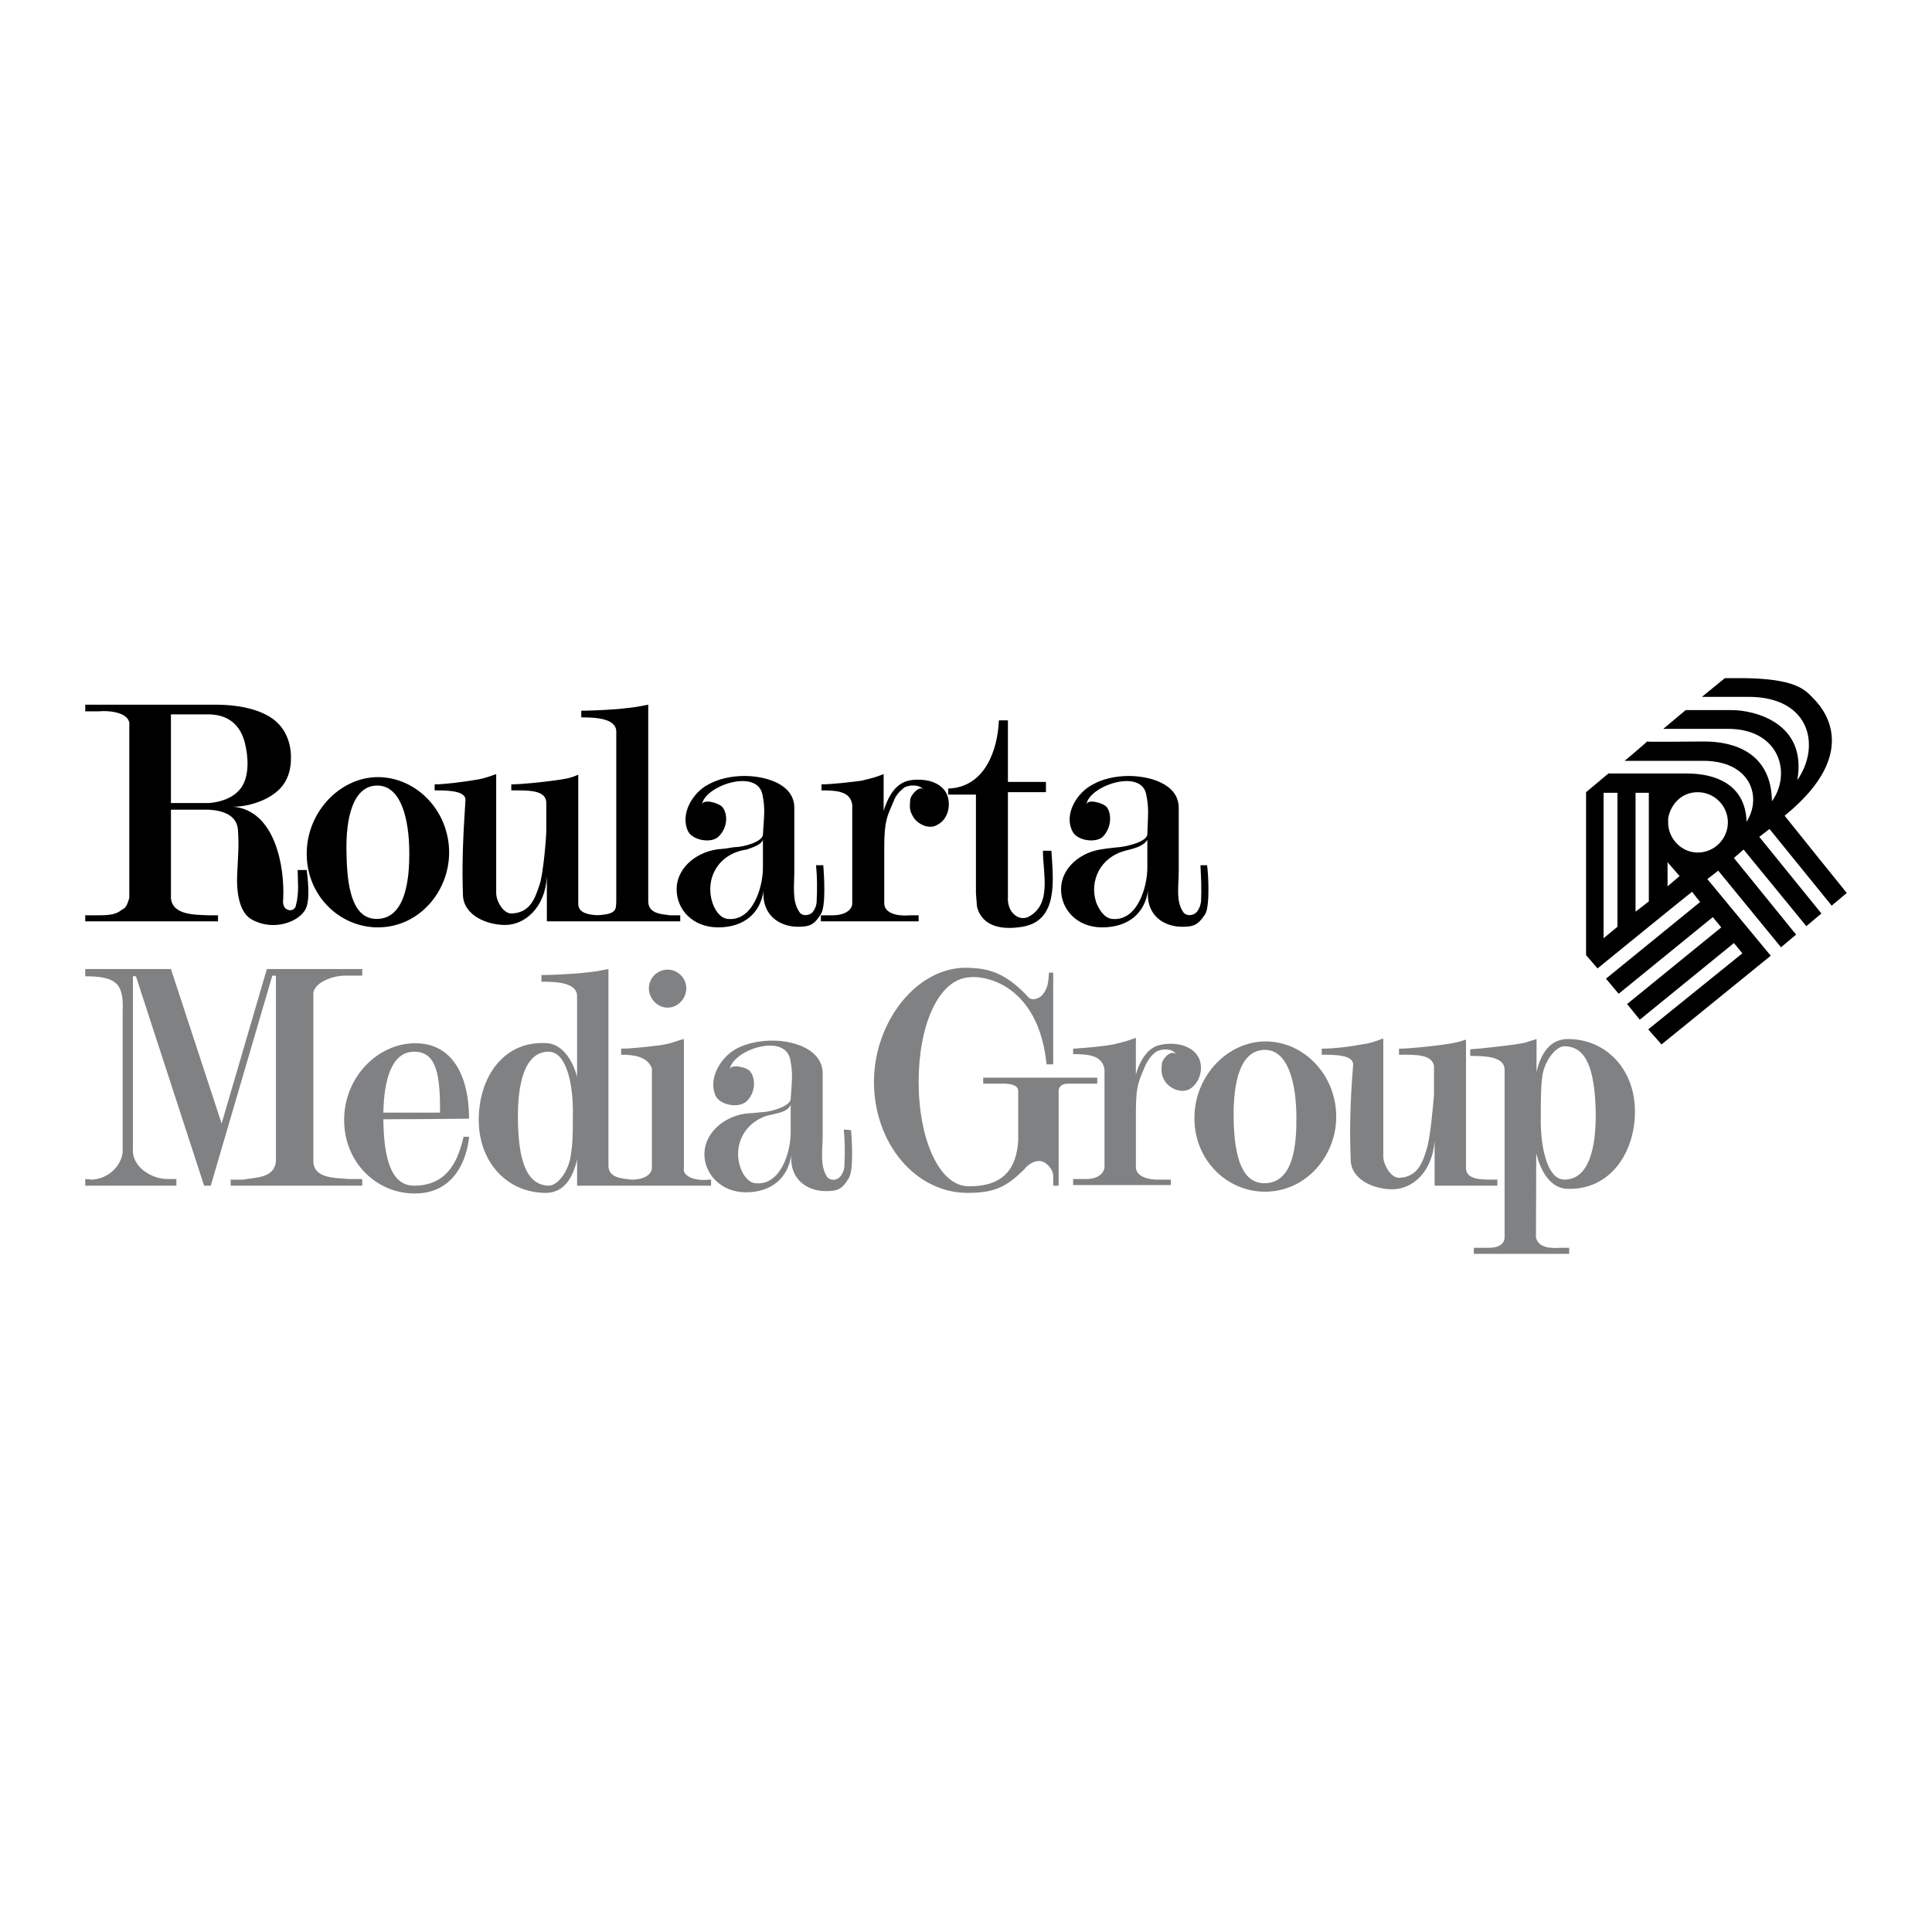 <svg height="2500" viewBox="0 0 192.756 192.756" width="2500" xmlns="http://www.w3.org/2000/svg"><g clip-rule="evenodd" fill-rule="evenodd"><path d="m0 0h192.756v192.756h-192.756z" fill="#fff"/><path d="m27.517 79.065c-1.256 1.001-3.041 1.418-4.142 1.418h-.121c4.155.361 5.178 5.9 4.998 9.272-.061.361.06.843.361.963.421.241.843 0 .903-.361.361-1.385.181-2.408.181-3.552h.903c.241 1.866.241 3.251-.12 3.913-.662 1.265-3.191 2.228-5.358 1.024-1.325-.723-1.565-2.951-1.445-4.757.061-1.445.181-2.589.061-4.214-.121-1.505-1.626-1.927-2.95-1.987h-3.733v8.851c.18 1.686 2.408 1.625 3.793 1.686h.903v.602h-13.247v-.602h1.024c1.023 0 1.927 0 2.528-.482.301-.241.542-.121.843-1.265v-17.159c.181-1.264-1.806-1.565-3.07-1.445h-1.325v-.662h13.125c1.823 0 4.105.344 5.566 1.398 1.22.88 1.786 2.235 1.831 3.665.046 1.462-.334 2.758-1.509 3.694zm90.085 1.538v6.262c0 1.505-.301 3.011.422 4.094.24.421.842.421 1.203.181.361-.241.543-.783.604-1.204.059-1.325 0-2.349-.061-3.613h.662c.119.783.301 4.034-.182 4.877-.723 1.083-1.143 1.264-2.287 1.264-1.746 0-3.613-1.023-3.432-3.612-.301 2.228-1.928 3.673-4.576 3.673-2.529 0-4.094-1.807-4.094-3.793 0-1.895 1.527-3.336 3.318-3.843.713-.203 1.777-.294 2.521-.372.838-.087 2.709-.542 2.77-1.265.061-1.987.182-2.589-.121-4.034-.541-2.589-5.779-.782-5.961 1.084.061-.662 1.746-.181 2.049.241.48.662.48 2.047-.422 2.95-.723.662-2.59.361-3.01-.542-.904-1.746.48-3.914 2.047-4.696.963-.542 2.242-.828 3.529-.836 1.939-.011 5.021.706 5.021 3.184zm-3.131 3.191c-.438.703-1.518.898-2.213 1.083-2.479.657-3.576 2.992-2.904 5.119.301.783.842 1.626 1.625 1.686 2.469.241 3.492-3.131 3.492-5.118zm-54.88 7.516c-.859-.037-1.849-.215-1.897-1.073v-12.945c-.843.361-1.204.421-2.589.602-.843.12-3.01.361-4.094.361v.602c1.686 0 3.372-.06 3.492 1.144v2.83c0 .783-.301 4.335-.663 5.418-.482 1.445-.963 2.83-2.83 2.891-.783 0-1.505-1.204-1.505-2.047v-11.861c-1.023.361-1.325.481-2.589.662-.843.12-2.468.361-3.552.361v.602c1.204 0 3.191 0 3.07 1.023-.241 3.733-.361 6.502-.241 9.513.121 1.927 2.348 2.89 4.214 2.89 1.927 0 3.974-1.686 4.154-4.816v4.455h13.306v-.602h-1.024c-.602-.121-2.107-.061-2.167-1.325v-19.687c-.963.18-1.144.24-2.348.361-.903.121-3.252.241-4.335.241v.662c1.174 0 2.518.068 3.141.635.405.369.351.719.351 1.155v16.634c-.055.692.107 1.219-1.894 1.314zm-21.886 1.215c-3.793 0-7.105-3.131-7.105-7.346 0-4.214 3.372-7.646 7.105-7.646 3.793 0 7.104 3.312 7.104 7.526.001 3.879-2.996 7.466-7.104 7.466zm3.131-7.346c0-3.673-.903-6.804-3.191-6.804-2.409 0-3.191 3.191-3.071 6.864.06 3.974.843 6.442 3.01 6.442 3.029.001 3.252-4.412 3.252-6.502zm38.413-4.576v6.262c0 1.505-.241 3.011.482 4.094.241.421.783.421 1.204.181.301-.241.542-.783.542-1.204.06-1.325.06-2.349-.06-3.613h.722c.06.783.301 4.034-.241 4.877-.662 1.083-1.144 1.264-2.288 1.264-1.686 0-3.612-1.023-3.432-3.612-.301 2.228-1.927 3.673-4.516 3.673s-4.154-1.807-4.154-3.793c0-2.289 2.228-3.914 4.516-4.034.241 0 1.144-.181 1.324-.181.843 0 2.77-.542 2.77-1.265.121-1.987.241-2.589-.06-4.034-.602-2.589-5.84-.782-6.021 1.084.061-.662 1.746-.181 2.047.241.542.662.542 2.047-.421 2.95-.723.662-2.529.361-3.011-.542-.843-1.746.482-3.914 2.047-4.696.963-.542 2.243-.828 3.529-.836 1.936-.011 5.021.699 5.021 3.184zm-3.131 3.854v-.662c-.18.481-.963.723-1.445.903-.06 0-.121.06-.181.06-2.89.421-4.154 2.95-3.432 5.238.241.783.783 1.626 1.566 1.686 2.468.241 3.492-3.131 3.492-5.118zm28.78.421c.18 2.89.723 6.984-2.891 7.586-3.674.602-4.336-1.324-4.516-1.927-.061-.361-.061-.843-.121-1.445v-9.814h-2.769v-.603c3.673-.12 4.937-3.853 5.058-6.803h.902v6.141h3.793v1.024h-3.793v10.416c-.121 1.626 1.145 2.529 2.107 1.987 2.287-1.265 1.385-4.275 1.385-6.562zm-16.678 5.238c0 .903 1.083 1.325 2.528 1.205h.903v.602h-9.753v-.602h1.204c.903 0 1.867-.362 1.927-1.145v-9.874c-.181-1.325-1.445-1.445-3.07-1.445v-.602c1.083 0 3.07-.241 3.973-.361 1.265-.301 1.445-.361 2.228-.662v3.672c.311-1.035.887-2.292 1.923-2.816.515-.261 1.164-.326 1.789-.295 1.091.055 2.177.49 2.61 1.485.421 1.023.121 2.469-.963 3.011-.843.542-2.107-.121-2.469-.903-.301-.542-.301-.783-.24-1.565 0-.482 1.023-1.626 1.384-.963-.361-.663-1.746-.602-2.167-.121-.361.301-.662.662-.843 1.144-.662 1.565-.963 1.927-.963 4.696v5.539zm-63.781-15.968c-.373-1.484-1.316-2.826-3.592-2.877h-3.793v8.851h3.793c1.26-.097 2.636-.583 3.314-1.68.725-1.172.603-2.995.278-4.294zm135.549 4.95h1.385v13.366l-1.385 1.144zm4.516 10.838-1.324 1.023v-11.861h1.324zm1.926-8.249c.182-1.264 1.205-2.649 2.951-2.649 1.686 0 3.01 1.385 3.01 3.01 0 1.626-1.324 3.011-3.01 3.011-1.479 0-2.709-1.146-2.92-2.577-.037-.268-.031-.525-.031-.795zm-8.188 13.607 1.145 1.325s9.451-7.707 9.451-7.647c0 .061.783 1.023.783 1.023l-9.393 7.647 1.266 1.506 9.393-7.647.842 1.024-9.393 7.647 1.264 1.564 9.393-7.646.844 1.024-9.393 7.585 1.324 1.506 10.898-8.851-6.322-7.646 1.084-.843 6.262 7.646 1.506-1.264-6.203-7.646.965-.843 6.262 7.646 1.504-1.264-6.201-7.646 1.023-.783 6.201 7.646 1.506-1.264s-5.779-7.165-6.201-7.707c8.008-6.503 3.553-11.019 2.83-11.741-.844-.903-1.867-1.927-6.924-1.987h-1.867l-2.287 1.866h4.635c6.201 0 7.227 4.937 4.877 8.309 1.023-5.78-4.395-6.984-6.502-6.984h-4.637l-2.227 1.867h6.441c5.178 0 6.383 4.455 4.396 7.225-.061-4.816-3.734-5.96-6.744-5.96-1.564 0-5.721.06-5.721 0 0 .06-2.227 1.927-2.227 1.927h7.826c4.758 0 5.9 3.612 4.336 6.081-.121-3.793-3.191-4.817-5.961-4.817h-7.826l-2.229 1.867v16.255zm8.129-6.863 1.203-1.024-1.203-1.385z"/><path d="m13.26 114.621v-17.219h.301l6.803 20.893h.663l6.141-20.953h.361v18.543c-.181 1.688-2.047 1.566-3.251 1.807h-1.265v.604h13.127v-.664h-1.325c-1.264-.119-3.552 0-3.552-1.805v-16.8c.241-1.145 2.167-1.746 3.372-1.686h1.505v-.661h-9.513l-4.516 15.412-5.057-15.412h-8.55v.723c3.071 0 3.854.723 3.733 3.432v14.088c-.12 1.385-1.385 2.65-3.01 2.77l-.723-.061v.664h9.092v-.664h-.783c-1.565.059-3.673-1.144-3.553-3.011zm68.819-7.646v6.322c0 1.445-.301 2.949.421 4.094.241.361.843.422 1.204.121.301-.242.542-.783.542-1.205.06-1.264.06-2.287-.06-3.611l.723.059c.06.723.301 4.035-.241 4.818-.662 1.082-1.083 1.264-2.288 1.264-1.686 0-3.612-1.023-3.432-3.613-.301 2.229-1.927 3.734-4.516 3.734-2.529 0-4.154-1.867-4.154-3.795 0-2.287 2.228-3.973 4.516-4.094.241 0 1.204-.119 1.385-.119.843-.061 2.709-.604 2.709-1.326.121-1.926.241-2.527-.06-3.973-.603-2.648-5.841-.844-6.021 1.084.06-.662 1.806-.242 2.047.18.542.662.542 2.107-.361 2.951-.722.723-2.589.42-3.07-.482-.843-1.746.481-3.914 2.047-4.756 1.054-.561 2.486-.85 3.892-.801 1.896.066 4.573.847 4.717 3.148zm-3.192 3.252c-.375.877-1.806.873-2.575 1.158-2.18.807-3.115 3.033-2.482 4.982.241.783.783 1.625 1.565 1.686 2.469.242 3.492-3.07 3.492-5.057zm34.439 6.201c0 .902 1.084 1.324 2.59 1.264h.902v.543h-9.754v-.604h1.145c.902.061 1.867-.301 1.986-1.143v-9.814c-.24-1.324-1.443-1.506-3.131-1.506v-.541c1.084-.061 3.131-.24 3.975-.422 1.324-.301 1.445-.361 2.287-.662v3.672c.264-1 .896-2.324 1.938-2.801.439-.199.971-.27 1.463-.279 1.209-.023 2.451.434 2.922 1.516.422.963.061 2.408-.963 3.01-.904.482-2.107-.119-2.529-.902-.301-.604-.301-.844-.24-1.625.039-.451.865-1.436 1.385-.965-.301-.662-1.686-.541-2.107-.119-.361.301-.662.721-.904 1.203-.602 1.506-.963 1.867-.963 4.637v5.538zm36.067 1.867v-.604h-.604c-.963 0-2.469 0-2.527-1.084v-12.885c-.904.301-1.266.361-2.59.543-.904.121-3.01.361-4.094.361v.602c1.625 0 3.311-.061 3.492 1.145v2.83c-.061.781-.361 4.334-.723 5.418-.422 1.445-.965 2.83-2.77 2.891-.783 0-1.506-1.205-1.566-2.047v-11.861c-.963.361-1.264.48-2.527.662-.904.18-2.529.361-3.613.361v.602c1.264 0 3.191 0 3.131 1.023-.301 3.732-.361 6.502-.24 9.514.059 1.926 2.287 2.889 4.154 2.889 1.986 0 3.973-1.686 4.215-4.816v4.457h6.262zm-23.182.601c-3.793 0-7.045-3.131-7.045-7.346s3.312-7.646 7.105-7.646 7.045 3.311 7.045 7.525c0 3.885-2.996 7.467-7.105 7.467zm3.131-7.345c0-3.674-.902-6.805-3.131-6.805-2.469 0-3.191 3.191-3.131 6.865.061 3.973.904 6.441 3.07 6.441 3.096.001 3.192-4.407 3.192-6.501zm23.929 3.508-.027 8.414c.242 1.023 1.445 1.082 2.35 1.023h.963v.602h-9.514v-.602h.904c.602 0 2.047.119 2.166-.965v-16.857c-.059-1.264-1.926-1.324-3.432-1.324v-.662c1.084-.061 3.613-.361 4.455-.482 1.27-.178 1.23-.273 2.168-.541l-.01 3.293.037-.158c.416-1.656 1.299-3.135 3.104-3.135 3.793 0 6.684 3.01 6.684 7.225s-2.59 8.008-6.984 7.707c-1.711-.247-2.514-2.107-2.864-3.538zm2.803 2.632c2.469 0 3.191-3.191 3.131-6.863-.119-3.975-.842-6.383-3.07-6.441-.902-.061-2.168 1.564-2.287 3.25-.121.844-.121 2.348-.121 3.553-.039 1.582.096 2.867.34 3.871.23.945.775 2.63 2.007 2.63zm-101.33-12.763c-2.408 0-3.131 3.191-3.07 6.863.06 3.975.843 6.443 3.07 6.504.964 0 2.107-1.627 2.228-3.252.18-.904.18-2.408.18-3.553.038-1.562-.093-2.861-.332-3.879-.235-1-.802-2.683-2.076-2.683zm2.83 2.515c0-.66.002-8.115 0-8.115-.06-1.264-1.927-1.385-3.552-1.385v-.662c1.083 0 3.492-.121 4.335-.24 1.264-.121 1.385-.182 2.348-.361v19.688c.061 1.264 1.626 1.205 2.228 1.324h.181c.903 0 1.867-.361 1.927-1.145v-9.934c-.421-1.203-1.806-1.385-3.07-1.385v-.602c1.083 0 3.13-.24 4.034-.361 1.325-.242 1.264-.361 2.228-.602v12.883c-.181.783 1.084 1.326 2.529 1.145h.181v.604h-13.366v-2.627c-.382 1.742-1.264 3.348-3.131 3.348-3.793 0-6.683-3.01-6.683-7.285 0-4.213 2.468-8.008 6.924-7.646 1.6.2 2.533 1.966 2.887 3.358zm47.504-10.402v9.15h-.662c-.783-7.766-5.961-8.971-7.887-8.67-2.951.361-4.877 4.816-4.877 10.416s1.987 10.357 4.937 10.416c3.673.061 4.818-1.926 4.998-4.516v-5.057c-.074-.68-1.264-.639-1.264-.662h-2.229v-.602h11.379v.602h-2.83c-.48 0-.963.119-1.021.662v9.514h-.543v-.965c0-.422-.301-.902-.602-1.143-.701-.725-1.762-.209-2.289.48-1.865 1.867-3.131 2.348-5.659 2.348-5.178 0-9.333-4.936-9.333-11.078 0-6.02 4.335-11.56 9.392-11.379 1.867.061 3.673.361 6.082 3.01.422.303 1.084 0 1.324-.301.543-.662.602-1.203.662-2.227h.422zm-38.473 3.492c1.023 0 1.867-.904 1.867-1.928s-.843-1.865-1.867-1.865-1.866.842-1.866 1.865.843 1.928 1.866 1.928zm-22.698 10.475c0-3.672-.301-6.08-2.589-6.08-2.228 0-3.011 2.77-3.071 6.08zm-5.66.662v.121c.061 3.975.843 6.504 3.071 6.504 3.552 0 4.455-2.891 4.937-4.879h.542s-.301 5.66-5.419 5.66c-3.793 0-7.044-3.07-7.044-7.346 0-4.213 3.312-7.646 7.104-7.646 3.733 0 5.358 3.312 5.358 7.527-2.964.03-5.701.059-8.549.059z" fill="#808183"/></g></svg>